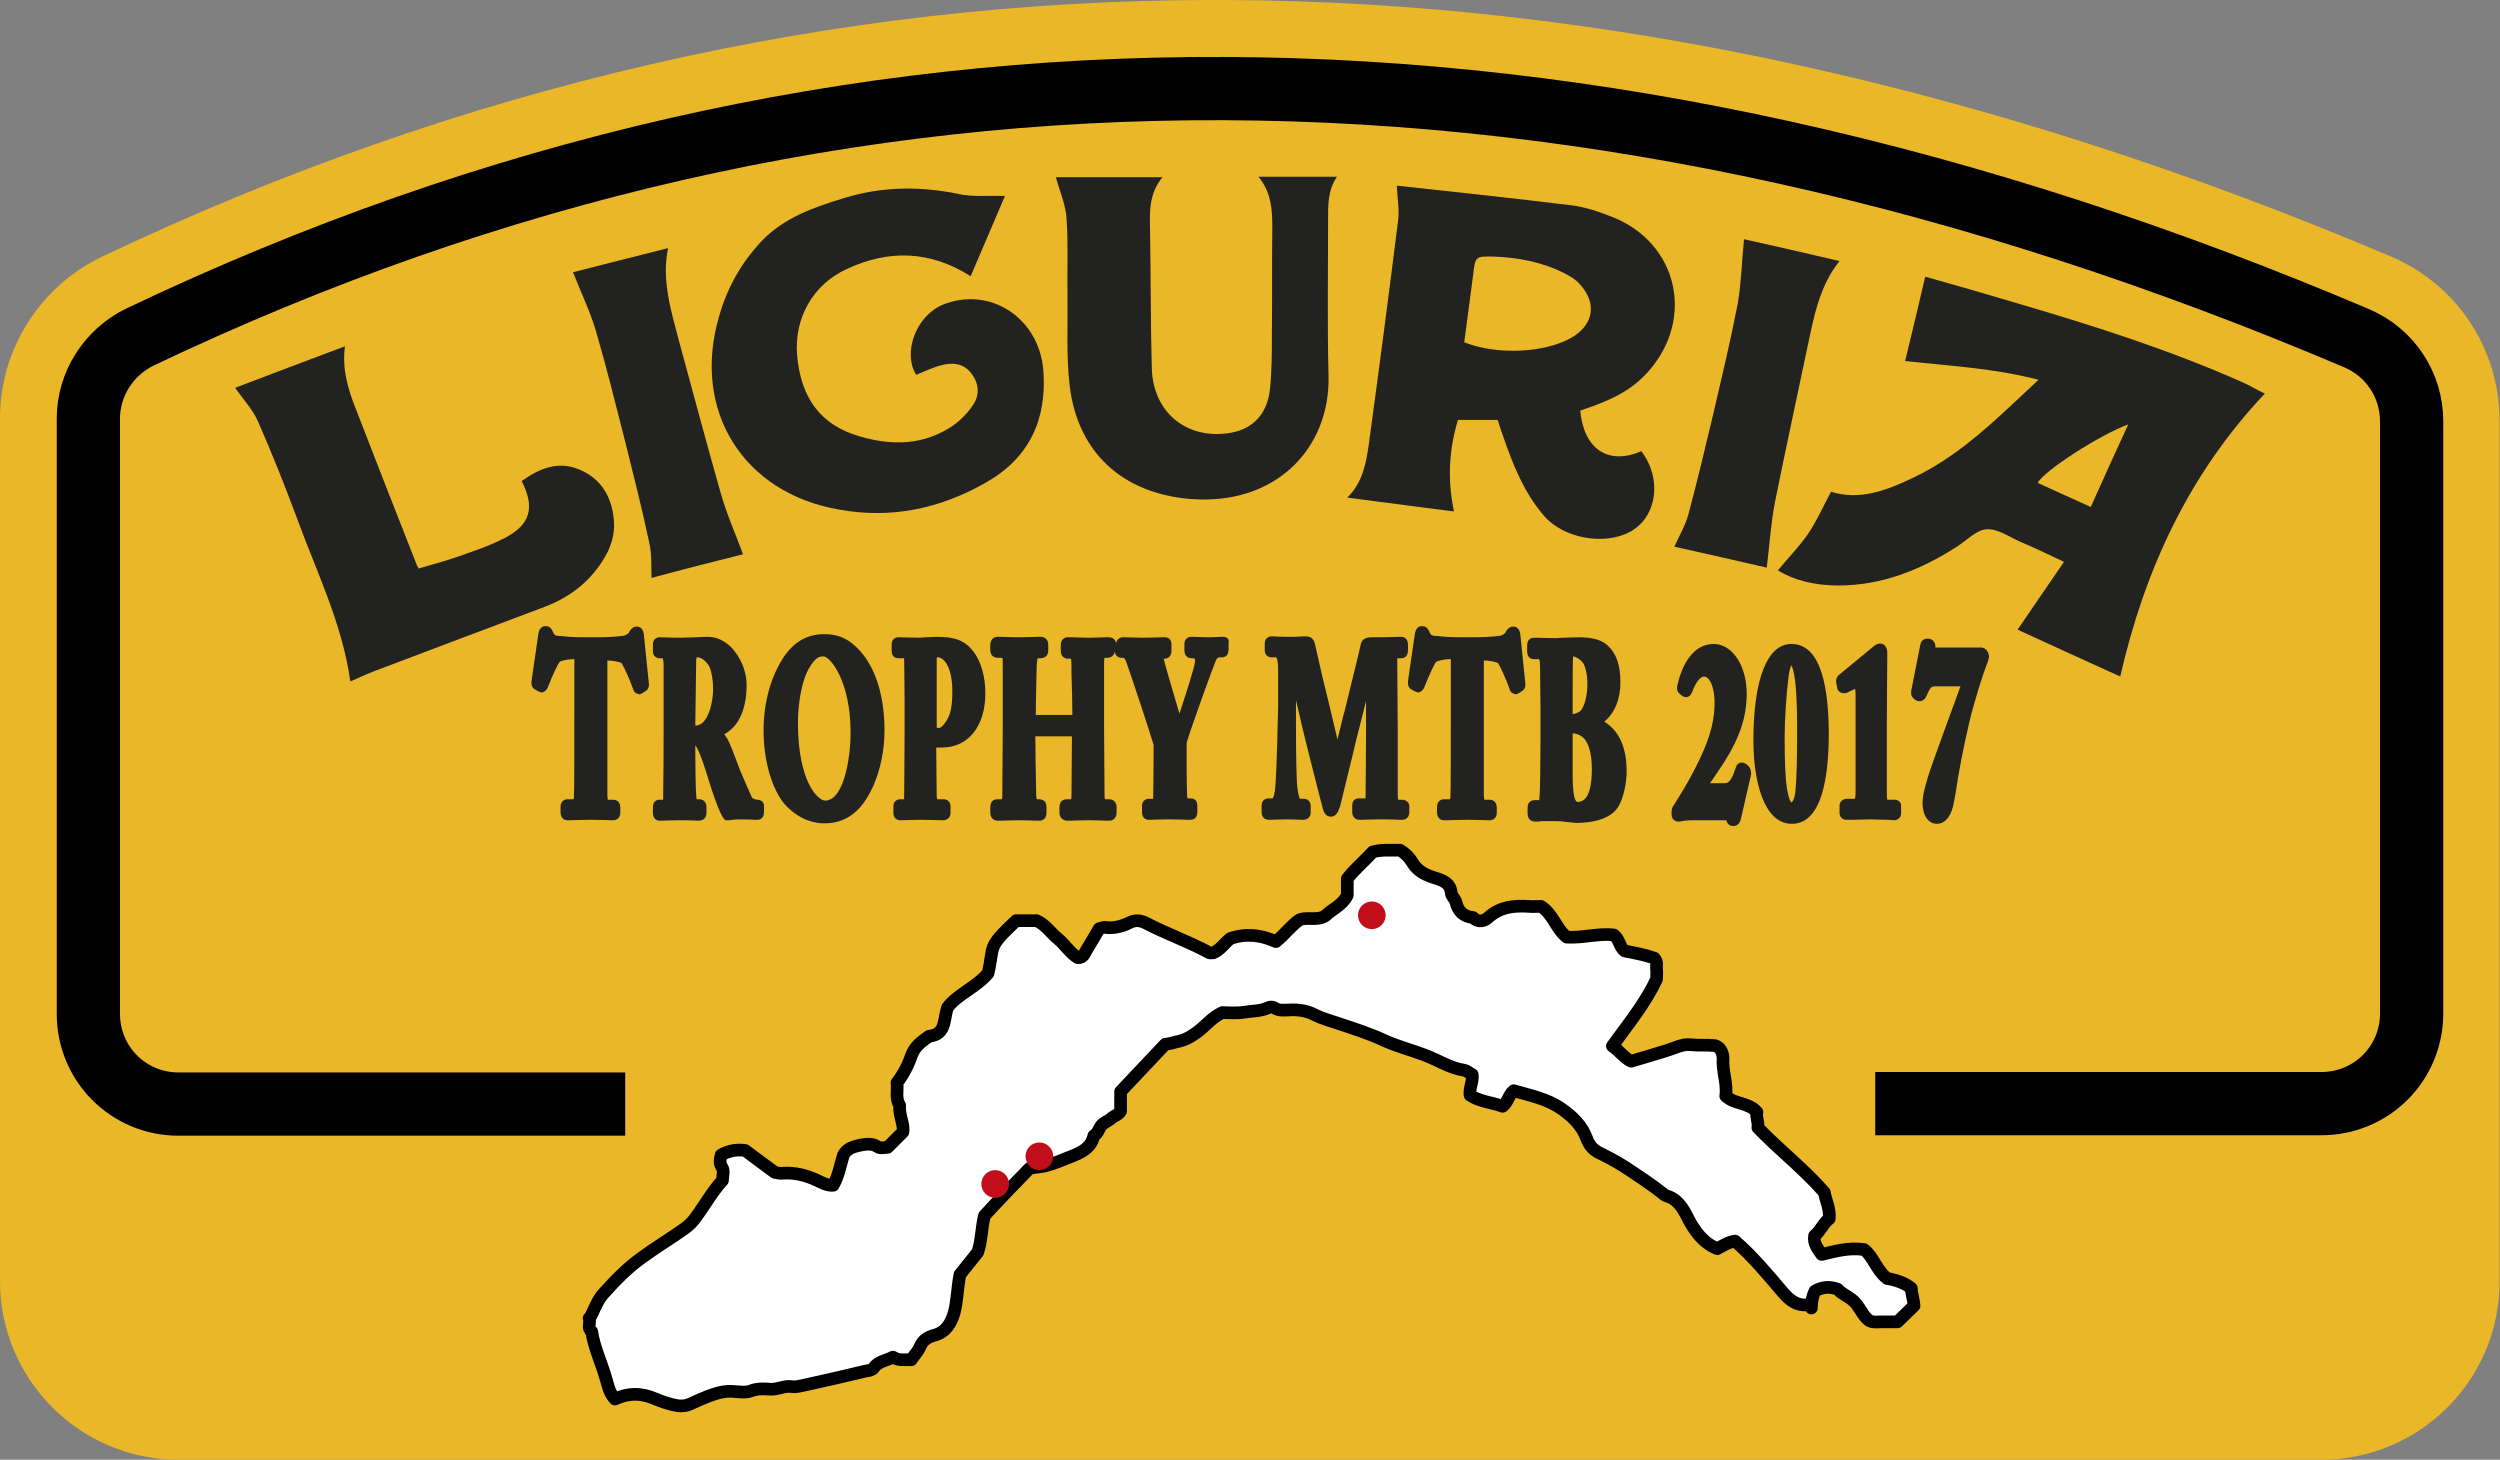 <?xml version="1.0" encoding="utf-8"?>
<!-- Generator: Adobe Illustrator 21.0.2, SVG Export Plug-In . SVG Version: 6.00 Build 0)  -->
<!DOCTYPE svg PUBLIC "-//W3C//DTD SVG 1.1//EN" "http://www.w3.org/Graphics/SVG/1.1/DTD/svg11.dtd">
<svg version="1.1" xmlns="http://www.w3.org/2000/svg" xmlns:xlink="http://www.w3.org/1999/xlink" x="0px" y="0px" width="560.2px"
	 height="327.1px" viewBox="0 0 560.2 327.1" style="enable-background:new 0 0 560.2 327.1;" xml:space="preserve">
<rect x="0" y="0" width="560.2" height="327.1" fill="#808080" stroke="none"/>
<style type="text/css">
	.st0{fill:#EAB728;}
	.st1{fill:#222221;}
	.st2{fill:#FFFFFF;stroke:#000000;stroke-width:2.835;stroke-linecap:round;stroke-linejoin:round;stroke-miterlimit:10;}
	.st3{fill:none;stroke:#000000;stroke-width:14.173;stroke-linejoin:round;stroke-miterlimit:10;}
	.st4{fill:#C20E1A;}
</style>
<g id="Livello_1">
</g>
<g id="Modalità_Isolamento">
	<path class="st0" d="M520.1,327.1H40c-22.1,0-40-18-40-40V93.7c0-15.4,9-29.6,22.9-36.2C103,19.4,186.9,0,272.1,0
		c0.8,0,1.5,0,2.3,0c84.4,0.3,172.4,19.7,261.4,57.5l0,0c14.8,6.3,24.3,20.7,24.3,36.8v192.7C560.2,309.2,542.2,327.1,520.1,327.1z"
		/>
	<g>
		<path class="st1" d="M225.2,43.9c-2.5,5.8-5.1,11.9-7.7,18c-9.1-5.8-18.4-6-27.8-1.6c-7.6,3.5-11.7,11-11.1,19.1
			c0.8,9.8,5.3,15.9,14.1,18.4c7.2,2.1,14.3,2,20.8-2.4c1.7-1.2,3.3-2.8,4.5-4.6c1.6-2.3,1.4-4.9-0.4-7.2c-1.7-2.2-4.1-2.4-6.5-1.8
			c-2,0.5-3.9,1.4-5.8,2.2c-3.1-5,0-13.2,5.9-15.7c10.6-4.3,21.7,2.9,22.6,14.8c0.8,11-3.2,19.6-13,25.1c-10.2,5.8-21.1,8.1-32.7,6
			C166.5,110.5,155,92,161.1,71c1.8-6.4,4.9-12,9.5-16.9c5.1-5.4,11.9-7.7,18.8-9.8c8.3-2.5,16.6-2.6,25.1-0.9
			C217.8,44.2,221.4,43.8,225.2,43.9z"/>
		<path class="st1" d="M236.6,39.7c7.6,0,15.5,0,23.9,0c-3,3.6-2.9,7.6-2.8,11.7c0.2,10.4,0.1,20.8,0.4,31.2
			c0.3,9.9,7.9,16,17.6,14.4c5.2-0.9,8.4-4.4,8.9-10.1c0.4-3.9,0.4-7.9,0.4-11.9c0.1-8.1,0-16.2,0.1-24.2c0-4-0.3-7.8-3.1-11.2
			c6,0,11.7,0,17.6,0c-2.1,3-2,6.4-2,9.9c0,11.6-0.2,23.2,0.1,34.7c0.4,16.3-11.9,29.2-31.1,27.6c-15.2-1.3-25.1-10.5-26.9-25.3
			c-0.8-6.7-0.4-13.6-0.5-20.5c-0.1-5.6,0.2-11.2-0.2-16.8C238.9,46.1,237.5,43,236.6,39.7z"/>
		<path class="st1" d="M78.5,152.7c-1.8-13-7.6-24.6-12-36.7c-2.7-7.3-5.6-14.5-8.7-21.6c-1.2-2.7-3.4-5-5.1-7.5
			c7.8-3,16.1-6.1,24.6-9.3c-0.7,5.1,0.7,9.7,2.5,14.2c4.4,11.4,8.9,22.9,13.4,34.3c0.1,0.4,0.3,0.7,0.6,1.3
			c2.9-0.9,5.8-1.6,8.6-2.6c3.7-1.3,7.4-2.5,10.8-4.3c5.7-3,6.7-6.8,3.7-12.7c3.9-2.8,8.1-4.6,12.9-2.6c5.3,2.2,7.6,6.8,7.8,12.2
			c0.1,2.2-0.6,4.7-1.6,6.6c-3.1,5.8-7.9,9.7-14,12c-12.7,4.8-25.3,9.5-37.9,14.3C82.2,151,80.4,151.9,78.5,152.7z"/>
		<path class="st1" d="M128.4,61c6.8-1.7,14-3.6,21.3-5.4c-1.5,7.2,0.7,14.1,2.5,21c3.1,11.3,6.1,22.7,9.3,33.9
			c1.3,4.6,3.3,9.1,5,13.7c-6.4,1.6-13.5,3.4-20.5,5.3c-0.1-2.6,0.1-5.2-0.5-7.8c-1.6-7.6-3.5-15.1-5.4-22.7
			c-2.1-8.2-4.1-16.4-6.5-24.6C132.3,69.9,130.2,65.6,128.4,61z"/>
		<path class="st1" d="M390.8,53.6c6.8,1.5,14.1,3.2,21.4,4.9c-4.6,5.7-5.8,12.8-7.3,19.8c-2.4,11.5-4.9,22.9-7.2,34.4
			c-0.9,4.7-1.2,9.6-1.8,14.5c-6.5-1.5-13.5-3.1-20.7-4.7c1-2.3,2.4-4.6,3.1-7.1c2-7.5,3.8-15,5.6-22.6c1.9-8.2,3.9-16.5,5.5-24.8
			C390.2,63.3,390.3,58.5,390.8,53.6z"/>
		<path class="st1" d="M507.5,88.2c-1.9-0.9-3.3-1.8-4.9-2.5c-16.2-7.2-33.1-12.6-50.1-17.6c-7-2.1-14-4.1-21.1-6.1
			c-1.4,6-2.9,12.4-4.5,18.9c10,1.1,19.9,1.6,29.9,4.2c-2.3,2.1-4.1,3.9-6,5.6c-6.7,6.3-13.6,12.3-22,16.3c-6,2.9-12.1,5.2-18.5,3.2
			c-1.8,3.3-3.2,6.6-5.2,9.5c-2,2.9-4.5,5.4-6.7,8.1c3.5,2.2,8.2,3.4,13.5,3.4c9.8,0,18.5-3.5,26.6-8.7c2.2-1.4,4.3-3.7,6.6-3.9
			c2.5-0.2,5.1,1.7,7.6,2.8c3.1,1.3,6.2,2.8,9.8,4.5c-3.6,5.3-7.1,10.3-10.4,15.2c7.6,3.5,15.3,7,23,10.5
			C480.6,127.6,490.5,106.2,507.5,88.2z M468.5,113.6c-4.3-1.9-8.1-3.7-11.9-5.4c1.5-2.8,14.2-10.9,20.3-13.1
			C474.1,101.2,471.3,107.3,468.5,113.6z"/>
		<path class="st1" d="M367.8,101.1c-7.4,3.2-12.9-0.4-13.7-9.1c7.9-2.6,11.8-4.9,15.3-8.8c10.4-11.8,6.6-28.6-7.9-34.5
			c-3-1.2-6.2-2.3-9.4-2.7c-13.1-1.6-26.2-3-39.1-4.4c0.1,2.7,0.6,5.3,0.3,7.7c-2.1,16.8-4.3,33.6-6.6,50.4
			c-0.6,4.2-1.4,8.5-4.8,11.8c7.9,1,15.7,2.1,23.9,3.1c-1.5-7.2-1.1-13.9,0.9-20.5c3.1,0,6,0,8.9,0c0.4,1.3,0.8,2.5,1.2,3.6
			c2.2,6.4,4.7,12.7,9.2,17.9c4.4,5.1,13.6,6.7,19.4,3.5c1-0.6,1.9-1.3,2.7-2.2C371.6,112.7,371.6,106.1,367.8,101.1z M351.9,75.8
			c-6,3.3-16.5,3.8-23.8,0.9c0.7-5,1.3-10,2-15.1c0.5-4.2,0.5-4.2,4.7-4.1c5.4,0.2,10.6,1.2,15.5,3.6c1.4,0.7,2.8,1.5,3.8,2.7
			C358,68.1,357,73,351.9,75.8z"/>
	</g>
	<path class="st2" d="M405,292.4c-2.4,0.2-3.9-1-5.4-2.7c-3.4-4-6.8-8.1-10.8-11.6c-1.4,0.2-2.7,1-4,1.7c-3.2-1.3-5.1-4-6.6-6.9
		c-1.1-2.2-2.3-4.3-5-5c-3-2.4-6.2-4.5-9.4-6.6c-1.8-1.1-3.6-2.1-5.5-3c-1.4-0.7-2.2-1.7-2.8-3.3c-1-2.7-3-4.7-5.4-6.4
		c-3.3-2.4-7.2-3.1-10.9-4.2c-1.2,1-1.3,2.6-2.5,3.5c-2.4-0.9-5.1-1-7.3-2.5c-0.2-1.6,0.7-3,0.5-4.6c-0.6-0.3-1.2-0.9-1.9-1
		c-3.2-0.5-5.8-2.3-8.8-3.4c-2.9-1.1-6-1.9-8.9-3.2c-3.4-1.6-6.9-2.7-10.5-3.9c-1.8-0.6-3.6-1.1-5.2-1.9c-1.7-0.9-3.6-1.2-5.5-1.1
		c-1.2,0-2.5,0.3-3.6-0.5c-0.3-0.2-1-0.2-1.3,0c-1.7,0.8-3.5,0.7-5.3,1c-1.7,0.3-3.5,0.1-5,0.1c-2.2,1-3.6,2.8-5.4,4.2
		c-1.3,1-2.6,1.8-4.2,2.2c-1,0.2-2,0.6-3.2,0.7c-3.3,3.5-6.7,7.1-10,10.6c0,1.5,0,2.9,0,4.4c-0.5,0.9-1.5,1-2.2,1.7
		c-0.7,0.6-1.6,0.8-2.2,1.6c-0.5,0.7-0.7,1.7-1.6,2.2c-0.6,2.8-2.9,3.8-5.2,4.7c-1.8,0.7-3.6,1.5-5.5,2c-1.1,0.3-2.2,0.3-3.7,0.6
		c-3.3,3.4-6.9,7.1-10.1,10.6c-0.7,2.8-0.6,5.4-1.5,8.2c-1.3,1.6-2.8,3.5-4,5c-0.6,3.1-0.6,6-1.3,8.6c-0.7,2.3-1.8,4.3-4.4,5
		c-1.6,0.4-2.7,1.2-3.3,2.7c-0.4,1-1.3,1.8-1.9,2.8c-1.3-0.1-2.8,0.3-4.1-0.6c-1.5,0.8-3.3,0.9-4.4,2.5c-0.4,0.5-1,0.5-1.6,0.6
		c-4.5,1.1-9,2.1-13.5,3.1c-1.1,0.2-2.2,0.6-3.3,0.4c-1.6-0.2-3.1,0.7-4.7,0.6c-1.5-0.1-2.9-0.2-4.4,0.4c-1.1,0.4-2.5,0.2-3.8,0.1
		c-2.1-0.2-3.9,0.4-5.8,1.1c-1.3,0.5-2.6,1.1-3.9,1.7c-0.9,0.4-1.7,0.5-2.8,0.4c-1.8-0.3-3.6-0.9-5.2-1.6c-3.1-1.3-5.9-1.3-8.9,0.1
		c-1.4-1.5-1.6-3.4-2.2-5.2c-1-3.3-2.5-6.5-3-9.9c-1.1-0.8-0.2-2-0.6-3c0.4-0.3,0.5-0.8,0.7-1.1c0.7-1.5,1.4-3.2,2.5-4.4
		c2.6-2.9,5.3-5.7,8.5-8c3.1-2.3,6.5-4.3,9.7-6.6c1-0.7,1.8-1.5,2.5-2.5c2-2.7,3.7-5.8,6-8.3c0-1,0.4-2.2-0.1-2.9
		c-0.7-1-0.4-1.9-0.2-2.8c1.6-0.9,3.4-1.3,5.4-1c2.1,1.6,4.3,3.2,6.6,4.9c0.5,0.1,1.2,0.3,1.8,0.2c2.8-0.2,5.3,0.5,7.7,1.6
		c1.1,0.5,2.2,1.2,3.6,1.1c1.2-2.1,1.6-4.5,2.3-6.8c0.8-1.5,2.4-1.9,3.8-2.2c1.2-0.2,2.6-0.5,3.9,0.4c0.6,0.4,1.6,0.1,2.2,0.1
		c1.1-1.1,2.1-2.1,3.4-3.4c0.4-1.6-0.9-3.7-0.7-6c-1-1.6-0.4-3.3-0.6-5.1c1.4-1.8,2.5-3.9,3.2-6c0.8-2.2,2.3-3.2,4-4.4
		c3.8-0.4,3.2-3.6,4.1-6.4c2.2-3,6.4-4.5,9.1-7.7c1.5-6.4-0.4-5.5,6.3-11.8c1.6,0,3.1,0,4.6,0c2.1,1,3.2,2.8,4.8,4.1
		c1.6,1.3,2.6,3.1,4.4,4.2c1.2,0.1,1.5-0.9,1.9-1.6c1-1.7,2-3.3,2.9-4.9c0.5-0.1,0.9-0.3,1.2-0.3c1.9,0.3,3.9-0.2,5.5-1
		c1.5-0.8,2.7-0.5,3.9,0.1c4.6,2.4,9.5,4.1,14.1,6.6c0.2,0.1,0.5,0,0.9,0c1.6-0.7,2.5-2.2,3.8-3.2c3.5-1.2,6.9-0.8,10.2,0.7
		c2-1.6,3.4-3.6,5.3-4.9c1.9-0.7,4,0.3,5.8-0.9c1.5-1.5,3.8-2.3,4.9-4.6c0-1.1,0-2.4,0-3.7c1.7-2.2,3.9-4,5.7-6
		c2.1-0.6,4.2-0.3,6.1-0.4c1.2,0.7,2.1,1.6,2.8,2.8c1.2,2,3.2,2.9,5.3,3.5c1.8,0.6,3.2,1.2,3.4,3.3c0,0.6,0.8,1.3,1,1.9
		c0.5,2.2,1.7,3.4,3.9,3.6c1.2,1.3,2.7,0.7,3.5-0.1c2.6-2.3,5.6-2.6,8.9-2.4c0.9,0.1,1.8,0,2.8,0c2.7,1.7,3.5,5.2,5.8,6.9
		c3.7,0.2,7-0.9,10.5-0.5c1.3,0.9,1.3,2.8,2.5,3.6c2.5,0.5,4.7,0.9,6.6,1.6c0.8,0.9,0.4,1.7,0.5,2.5c0.1,0.7,0,1.5,0,2.2
		c-2.5,5.4-6.3,10-9.9,15c1.6,1.1,2.7,2.7,4.2,3.4c2.8-0.8,5.4-1.6,8-2.4c1.7-0.5,3.5-1.5,5.2-1.3c1.9,0.2,3.7,0,5.6,0.2
		c1.4,0.4,1.8,1.9,1.8,3c-0.2,2.8,1,5.5,0.6,8.3c2,1.9,5.1,1.4,7,3.6c-0.3,1.1,0.4,2.1,0.2,3.5c4.7,4.9,10.3,9.2,14.9,14.5
		c0.3,1.8,1.3,3.6,1.1,5.9c-1.3,0.9-1.9,2.7-3.3,3.8c-0.3,1.7,0.7,2.9,1.6,4.2c3-0.7,6-1.6,9.5-1.1c2.1,1.6,2.8,4.7,5.2,6.5
		c2.1,0.3,4.3,1.2,5.4,2.2c0,1.2,0.5,2.4,0.6,3.9c-1.3,1.3-2.6,2.5-3.7,3.6c-1.4,0-2.4,0-3.4,0c-1,0-2.1,0.2-3-0.3
		c-1.3-1-1.9-2.6-3-3.9c-1.2-1.4-3-1.9-4-3.1c-1.9-0.7-3.5-0.5-5.1,0.4c-0.6,1.2-0.8,2.5-0.8,3.8"/>
	<path class="st3" d="M420.2,247.3h100c11.2,0,20.2-9,20.2-20.2V94.4c0-8.1-4.8-15.4-12.3-18.6C355.4,2.4,189.7,0.1,31.4,75.5
		c-7,3.4-11.6,10.5-11.6,18.3l0,133.4c0,11.2,9,20.2,20.2,20.2h100.1"/>
	<g>
		<path class="st1" d="M144.3,142.4L144.3,142.4c-0.1-1.3-0.7-2-1.6-2c-1,0-1.5,0.8-1.8,1.4c-0.2,0.3-1,0.7-1.4,0.7
			c-0.3,0-0.6,0-0.9,0.1c-1.1,0.1-2.5,0.2-5.3,0.2h-1.9c-3,0-4.3-0.1-5.8-0.3l-0.5,0c-0.8-0.1-0.9-0.3-1.1-0.7
			c-0.3-0.7-0.7-1.5-1.7-1.5c-0.7,0-1.5,0.3-1.7,2c-0.1,1-1.2,8-1.5,10.4c-0.1,0.6,0.1,1.5,0.8,1.8l0.7,0.4l0.8,0.3l0.5-0.2
			c0.6-0.3,0.8-0.9,0.9-1.1c1.3-3.3,2.2-5,2.6-5.6c1.1-0.5,2.6-0.6,3.3-0.6V160c0,6.5,0,17.8-0.1,18.7c0,0.2,0,0.3-0.1,0.4h-1.4
			c-0.2,0-1.5,0.1-1.5,1.8v1c0,1.8,1.2,1.9,1.6,1.9c0.1,0,0.3,0,0.7,0c0.7,0,2.1-0.1,4.5-0.1c2.7,0,3.9,0.1,4.5,0.1
			c0.2,0,0.4,0,0.5,0c0.7,0,1.6-0.4,1.6-1.7V181c0-1.7-1.3-1.8-1.6-1.8h-1.2c0-0.2-0.1-0.5-0.1-0.9c0-0.6,0-10.8,0-16.7v-13.6
			c1.1,0,2.7,0.3,3.2,0.6c0.7,1.2,1.8,3.7,2.5,5.6c0.1,0.4,0.3,1,0.9,1.2l0.6,0.2l0.5-0.2l0.8-0.5c0.7-0.4,0.9-1.2,0.8-1.7
			L144.3,142.4z"/>
		<path class="st1" d="M169.7,179.2c-0.4,0-1.1-0.3-1.2-0.5c-0.6-1.2-2.3-5.3-2.5-5.7c-0.1-0.2-0.3-0.7-0.5-1.3
			c-0.9-2.3-1.7-4.5-2-5.1c-0.3-0.7-0.7-1.4-1.2-2.1c2.6-1.3,5-4.7,5-11c0-2.2-0.7-4.6-2-6.6c-1.7-2.7-4.1-4.2-6.7-4.2
			c-0.6,0-1.6,0-2.6,0.1c-1.2,0-2.4,0.1-3.4,0.1c-2.7,0-3.9-0.1-4.4-0.1c-0.2,0-0.3,0-0.4,0c-0.5,0-1.5,0.3-1.5,1.6v1.5
			c0,1.3,1,1.6,1.5,1.6h0.7c0.1,0.3,0.2,0.7,0.2,1.5c0,1.4,0,4.9,0,8.9v5.2c0,5,0,10.2-0.1,15.6c0,0.2,0,0.4,0,0.5h-0.9
			c-0.2,0-1.4,0.1-1.4,1.7v1.2c0,1.6,1.1,1.8,1.5,1.8c0.1,0,0.3,0,0.5,0c0.5,0,1.5-0.1,4-0.1c2.8,0,3.8,0.1,4,0.1l0.2,0
			c1.1,0,1.8-0.6,1.8-1.8v-1.3c0-1.3-1-1.7-1.5-1.7h-0.7c0-0.2-0.1-0.5-0.1-1c-0.1-0.6-0.2-6.5-0.2-9.8v-1.3
			c0.5,0.6,1.3,2.3,2.6,6.5c0,0.1,2.4,8.1,3.7,9.8l0.4,0.5l0.7,0c0.3,0,0.6,0,0.9-0.1c0.7-0.1,1.5-0.1,2.1-0.1
			c1.8,0,2.7,0.1,3.1,0.1c0.2,0,0.3,0,0.4,0c0.2,0,1.5,0,1.5-1.8v-1.3C171.2,179.7,170.5,179.2,169.7,179.2z M156,148
			c0-0.4,0.1-0.6,0.1-0.7c0,0,0.1,0,0.2,0c0.5,0,1.6,0.4,2.5,1.8c0.5,0.8,1,2.9,1,5.4c0,2.5-1,8.1-4,8.1c0,0,0,0,0,0L156,148z"/>
		<path class="st1" d="M184.7,142.1c-4.6,0-8,2.5-10.5,7.6c-2.6,5.2-3.1,10.5-3.1,14c0,8.1,2.6,14.4,5.1,16.9
			c3.3,3.4,6.7,3.9,8.5,3.9c6.3,0,9.2-4.5,11-8.4c1.6-3.7,2.5-8,2.5-12.4c0-9.4-2.9-14.6-4.7-16.9
			C190.3,142.7,187.3,142.1,184.7,142.1z M190.6,164.2c0,5.9-1.6,15.2-5.7,15.2c-1.6,0-6.1-4.2-6.1-17.5c0-4,0.8-9.6,2.7-12.5
			c1.3-2.2,2.3-2.3,2.8-2.3c0,0,0.1,0,0.1,0l0.2,0C186,147.2,190.6,152.5,190.6,164.2z"/>
		<path class="st1" d="M209.7,142.7c-0.6,0-1.5,0.1-2.3,0.1c-0.5,0-1,0.1-1.2,0.1c-2.5,0-3.8-0.1-4.4-0.1c-0.2,0-0.4,0-0.5,0
			c-0.5,0-1.5,0.3-1.5,1.6v1.4c0,1.7,1.3,1.7,1.5,1.7h1.3c0,0.6,0.1,6,0.1,9.8v6.2c0,6.5-0.1,14.7-0.1,15.2c0,0.2,0,0.3,0,0.4
			c0,0-0.1,0-0.1,0h-0.8c-0.5,0-1.5,0.3-1.5,1.6v1.5c0,1.1,0.8,1.6,1.5,1.6c0.1,0,0.3,0,0.6,0c0.6,0,1.8-0.1,3.9-0.1
			c2.7,0,4,0.1,4.6,0.1c0.3,0,0.4,0,0.6,0c0.6,0,1.6-0.4,1.6-1.7v-1.4c0-1.1-0.8-1.6-1.5-1.6H210c0-0.1,0-0.3-0.1-0.5
			c0-0.6-0.1-7.8-0.1-10.5v-0.6c0.4,0,0.9,0,1.3,0c5.9,0,9.7-4.8,9.7-12.2c0-3.7-1-7.1-2.6-9.2C216.1,143.3,213.7,142.7,209.7,142.7
			z M213.4,155c0,1.6-0.1,3.7-0.7,5.3l0,0c-0.6,1.5-1.7,2.7-2.1,2.8c-0.2,0-0.5,0-0.7,0v-15.8c0.1,0,0.2,0,0.2,0
			C211,147.2,213.4,148.6,213.4,155z"/>
		<path class="st1" d="M274.1,142.7c-0.1,0-0.3,0-0.5,0c-0.4,0-1.2,0.1-2.7,0.1c-1.7,0-2.8-0.1-3.4-0.1c-0.3,0-0.5,0-0.6,0
			c-0.7,0-1.5,0.5-1.5,1.6v1.4c0,1.7,1.3,1.8,1.5,1.8h0.7c0.1,0.1,0.2,0.3,0.2,0.6c0,1.1-2.2,7.8-3.5,11.8c-0.1-0.4-0.3-0.9-0.4-1.3
			c-1.1-3.8-3-10.1-3.1-10.9c0-0.1,0-0.1,0-0.1h0.2c0.1,0,1.5,0,1.5-1.8v-1.4c0-1.3-0.9-1.6-1.5-1.6c-0.1,0-0.2,0-0.5,0
			c-0.6,0-1.8,0.1-4.3,0.1c-2.1,0-3.5-0.1-4.1-0.1c-0.3,0-0.4,0-0.5,0c-0.6,0-1.3,0.4-1.5,1.3c-0.2-1.1-1.2-1.3-1.6-1.3
			c-0.1,0-0.4,0-0.7,0c-0.7,0-1.9,0.1-3.8,0.1c-1.8,0-3-0.1-3.8-0.1c-0.4,0-0.7,0-0.9,0c-0.2,0-1.6,0-1.6,1.8v1.2
			c0,1.7,1.3,1.8,1.6,1.8h0.7c0,0.3,0.1,0.7,0.1,1.5c0,0.2,0,0.9,0,2c0.1,2.6,0.2,6.9,0.2,9.1h-8.2c0-3,0.2-10.1,0.2-10.9
			c0-0.4,0.1-1.4,0.2-1.8h0.7c0.3,0,1.7-0.1,1.7-1.8v-1.1c0-1.7-1.2-1.9-1.7-1.9c-0.2,0-0.4,0-0.8,0c-0.7,0-1.9,0.1-4.1,0.1
			c-2.2,0-3.4-0.1-4.1-0.1c-0.3,0-0.5,0-0.7,0c-0.2,0-1.6,0.1-1.6,1.9v1c0,1.8,1.5,1.8,1.7,1.8h1c0.1,0.3,0.1,0.9,0.1,2.3
			c0,0.2,0,1.2,0,2.4c0,2.6,0,6.7,0,9v2.3c0,1.3-0.1,11.8-0.1,14.5c0,0.6,0,1-0.1,1.2h-1c-0.4,0-1.6,0.1-1.6,1.8v1.1
			c0,1.7,1.2,1.9,1.6,1.9c0.2,0,0.5,0,0.8,0c0.7,0,1.9-0.1,4.2-0.1c1.8,0,2.9,0.1,3.6,0.1c0.4,0,0.6,0,0.8,0c0.2,0,1.6,0,1.6-1.8
			v-1.3c0-1.6-1.3-1.7-1.6-1.7h-0.6c0-0.1,0-0.3-0.1-0.6c-0.1-3.7-0.2-12.1-0.2-13.3l0-0.2l8.2,0v0c0,1.7-0.1,10.4-0.1,13
			c0,0.5,0,0.9-0.1,1.1h-1c-0.3,0-1.6,0.1-1.6,1.8v1.2c0,1.2,0.9,1.8,1.7,1.8c0.3,0,0.6,0,0.9,0c0.8,0,1.9-0.1,4.1-0.1
			c2,0,3.1,0.1,3.8,0.1c0.3,0,0.6,0,0.7,0c0.6,0,1.6-0.4,1.6-1.8v-1.2c0-1.7-1.4-1.8-1.6-1.8l-1,0c-0.1-0.2-0.1-0.6-0.1-1.5
			c0-2.9-0.1-13.2-0.1-15v-1.8c0-1.2,0-5.2,0-8.2c0-1.9,0-3.4,0-3.7c0-0.3,0-1.1,0.1-1.5h0.7c0.2,0,1.3-0.1,1.6-1.3
			c0.2,0.9,0.8,1.3,1.5,1.3l0.4,0c0.1,0,0.4,0.2,0.5,0.5c0.7,1.7,5.6,16.6,6.3,19v2.1c0,5.1-0.1,9.3-0.1,10c0,0,0,0,0,0h-1
			c-0.7,0-1.5,0.5-1.5,1.6v1.3c0,1.8,1.3,1.8,1.5,1.8c0.1,0,0.3,0,0.5,0c0.6,0,1.7-0.1,4.2-0.1c2.2,0,3.4,0.1,4.1,0.1
			c0.3,0,0.5,0,0.6,0c0.3,0,1.5-0.1,1.5-1.8v-1.4c0-1.6-1.3-1.6-1.5-1.6l-0.7,0c0-0.1-0.1-0.4-0.1-0.7c0-0.4-0.1-3.9-0.1-6v-5.8
			c1.4-4.5,6.2-17.7,6.6-18.5c0.2-0.5,0.7-0.6,0.7-0.6h0.6c0.2,0,1.5,0,1.5-1.8v-1.3C275.6,142.8,274.4,142.7,274.1,142.7z"/>
		<path class="st1" d="M314.2,179.2h-0.9c-0.1-0.3-0.1-0.8-0.1-1.7c0-0.5,0-3.5,0-6.7c0-3.3,0-6.7,0-7.3c0-1.1-0.1-14.2-0.1-15.2
			c0-0.4,0-0.7,0-0.8h0.9c0.2,0,1.5,0,1.5-1.8v-1.2c0-1.7-1.2-1.8-1.5-1.8c-0.1,0-0.2,0-0.4,0c-0.6,0-2.1,0.1-6,0.1
			c-0.9,0-2.4,0-2.7,1.7c-0.1,0.6-1.2,5-3.2,13.2l-0.3,1.2c0,0.2-0.2,0.7-0.4,1.5c-0.3,1.2-0.8,3.3-1.3,5.3c-0.6-2.5-1.2-5-1.8-7.6
			c-1.1-4.4-2.2-9-3.2-13.6c-0.1-0.5-0.4-1.9-2-1.9c-0.2,0-0.4,0-0.7,0c-0.5,0-1.2,0.1-2.2,0.1c-0.4,0-0.8,0-1.1,0l0-0.1l0,0.1
			c-2.1,0-3-0.1-3.4-0.1c-0.2,0-0.3,0-0.4,0c-0.7,0-1.5,0.5-1.5,1.6v1.5c0,1.1,0.8,1.6,1.5,1.6l1.1,0c0,0,0.4,0.4,0.4,2.8l0,8.3
			c0,1.1-0.3,13.7-0.6,17.5c-0.1,1.8-0.4,2.7-0.6,3h-1c-0.7,0-1.5,0.5-1.5,1.6v1.4c0,1.6,1.1,1.8,1.6,1.8c0.1,0,0.2,0,0.5,0
			c0.5,0,1.7-0.1,3.7-0.1c1.6,0,2.5,0.1,3,0.1c0.3,0,0.4,0,0.6,0c0.7,0,1.6-0.5,1.6-1.6v-1.5c0-1.1-0.8-1.6-1.5-1.6h-0.9
			c-0.3-0.5-0.6-2-0.7-3.8c-0.2-4.5-0.2-11.6-0.2-12.7c0-0.6,0-2.9,0-5.6c0.6,2.6,1.2,5,1.4,6c0.2,1,4.5,18,4.6,18.2
			c0.1,0.5,0.5,1.9,1.8,1.9c1.2,0,1.7-1.2,1.9-1.9l0.1-0.2c0.1-0.2,0.4-1.4,1.4-5.6c0.9-3.6,2-8.1,2.3-9.5c0.2-0.8,0.8-3.1,1.5-5.9
			c0.2-0.9,0.5-1.9,0.7-2.9v7.1c0,3.8-0.1,13.6-0.1,14.2c0,0.3,0,0.5-0.1,0.6h-1.4c-0.7,0-1.5,0.4-1.5,1.6v1.4
			c0,1.7,1.4,1.8,1.5,1.8c0.1,0,0.3,0,0.6,0c0.7,0,2-0.1,4.3-0.1c2.8,0,3.8,0.1,4.3,0.1c0.2,0,0.3,0,0.5,0c0.2,0,1.6,0,1.6-1.8v-1.4
			C315.7,179.7,314.9,179.2,314.2,179.2z"/>
		<path class="st1" d="M340.7,142.4L340.7,142.4c-0.1-1.3-0.7-2-1.6-2c-1,0-1.5,0.8-1.8,1.4c-0.2,0.3-1,0.7-1.4,0.7
			c-0.3,0-0.6,0-0.9,0.1c-1.1,0.1-2.5,0.2-5.3,0.2h-1.9c-3,0-4.3-0.1-5.8-0.3l-0.5,0c-0.8-0.1-0.9-0.3-1.1-0.7
			c-0.3-0.7-0.7-1.5-1.7-1.5c-0.7,0-1.5,0.3-1.7,2c-0.1,1-1.2,8-1.5,10.4c-0.1,0.6,0.1,1.5,0.8,1.8l0.7,0.4l0.8,0.3l0.5-0.2
			c0.6-0.3,0.8-0.9,0.9-1.1c1.3-3.3,2.2-5,2.6-5.6c1.1-0.5,2.6-0.6,3.3-0.6V160c0,6.5,0,17.8-0.1,18.7c0,0.2,0,0.3-0.1,0.4h-1.4
			c-0.2,0-1.5,0.1-1.5,1.8v1c0,1.8,1.2,1.9,1.6,1.9c0.1,0,0.3,0,0.7,0c0.7,0,2.1-0.1,4.5-0.1c2.7,0,3.9,0.1,4.5,0.1
			c0.2,0,0.4,0,0.5,0c0.7,0,1.6-0.4,1.6-1.7V181c0-1.7-1.3-1.8-1.6-1.8h-1.2c0-0.2-0.1-0.5-0.1-0.9c0-0.6,0-10.8,0-16.7v-13.6
			c1.1,0,2.7,0.3,3.2,0.6c0.7,1.2,1.8,3.7,2.5,5.6c0.1,0.4,0.3,1,0.9,1.2l0.6,0.2l0.5-0.2l0.8-0.5c0.7-0.4,0.9-1.2,0.8-1.7
			L340.7,142.4z"/>
		<path class="st1" d="M359.5,161.7c2.4-2,3.6-5.1,3.6-8.8c0-3.9-0.9-6.5-2.9-8.3c-1.3-1.2-3.4-1.8-6.4-1.8c-1.3,0-2.6,0.1-3.5,0.1
			c-0.6,0-1.2,0.1-1.6,0.1c-2.2,0-3.6-0.1-4.3-0.1c-0.3,0-0.5,0-0.7,0c-0.2,0-1.5,0-1.5,1.8v1.2c0,1.5,0.9,1.8,1.5,1.8h1
			c0.1,0,0.1,0,0.2,0c0.1,0.2,0.2,0.8,0.2,2c0,0.9,0.1,7.5,0.1,9.4v6.4c0,4.8-0.1,11.6-0.2,12.7c0,0.5-0.1,0.9-0.1,1.1h-1
			c-0.3,0-1.6,0.1-1.6,1.7v1.2c0,1.7,1.2,1.9,1.6,1.9c0.2,0,0.4,0,0.7,0c0.2,0,0.4,0,0.6-0.1c0.3,0,0.6,0,1,0c0.6,0,1.4,0,2.3,0
			c0.5,0,1.5,0,2.5,0.2c0.4,0,0.9,0.1,1.2,0.1c0.4,0,0.7,0.1,0.9,0.1c3.8,0,6.6-0.8,8.4-2.3c2.2-1.8,3-6.6,3-9.2
			C364.5,167.4,362.8,163.8,359.5,161.7z M355.7,153.3c0,2.3-0.5,4.5-1.3,5.7c-0.4,0.6-1.2,0.9-2,1V157c0-4.7,0-8.6,0.1-9.9
			c0,0,0,0,0.1,0c0.2,0,1.3,0.4,2.1,1.4C355.3,149.4,355.7,151.2,355.7,153.3z M352.4,164.3c0.6,0.1,1.3,0.2,2,0.7
			c1.5,1,2.3,3.7,2.3,7.3c0,3.4-0.5,7.4-3.2,7.4c-0.3,0-1.1-0.4-1.1-6V164.3z"/>
		<path class="st1" d="M391.4,171.3c-0.5-0.4-1-0.5-1.4-0.4c-0.8,0.2-1,0.9-1.1,1.3c-0.8,2.2-1.3,3.3-2.4,3.3h-3.3
			c0.1-0.2,0.2-0.4,0.4-0.6c0.8-1.2,1.7-2.5,2.8-4.2c3.5-5.5,5-10.2,5-15.3c0-6.2-3.2-11.1-7.4-11.1c-3.8,0-6.7,3.2-8.1,9.1
			c-0.1,0.4-0.3,1.2,0.3,1.9l0.7,0.6c0.5,0.4,1,0.3,1.2,0.3c0.7-0.2,1-0.9,1.1-1.2c0.8-2.1,1.7-3.3,2.6-3.4c0.2,0,0.5,0,0.9,0.4
			c0.9,0.8,1.4,2.7,1.5,5c0.1,4-0.9,7.9-3.1,12.6c-2.4,5.2-5.2,9.5-6.1,10.9c-0.5,0.7-0.5,1.7-0.4,2.4c0.2,0.8,0.8,1.2,1.6,1.2
			c0.1,0,0.4,0,0.7-0.1l0.5-0.1c0.4,0,0.9-0.1,1.5-0.1h7c0.2,0,0.7,0,0.9,0c0.2,0.5,0.5,1.3,1.6,1.3c0.6,0,1.4-0.3,1.7-1.6l2.3-10
			C392.4,172.6,392.2,171.9,391.4,171.3z"/>
		<path class="st1" d="M401.4,144.3c-5.4,0-8.5,7.9-8.5,21.7c0,8.6,2.2,18.6,8.6,18.6c5.5,0,8.3-6.9,8.3-20.5
			C409.7,150.9,406.9,144.3,401.4,144.3z M402.7,162.9c0,7.6-0.1,11.9-0.4,14.5c-0.2,1.8-0.7,2.4-0.9,2.4c0,0-0.5-0.3-1-3.2
			c-0.3-2-0.5-5.6-0.5-11.3c0-4.2,0.4-9.8,0.9-13.9c0.2-1.4,0.5-2.1,0.6-2.3C401.9,149.9,402.7,152.8,402.7,162.9z"/>
		<path class="st1" d="M424.5,179.2h-1.2c-0.2,0-0.3,0-0.4,0c-0.1-0.4-0.1-1.4-0.1-1.9l0-2.7c0-3.1,0-8.1,0-10v-2.3
			c0-5.6,0.1-12.2,0.1-14.8c0-0.7,0-1.1,0-1.2c0-2-1.4-2.1-1.6-2.1c-0.6,0-1,0.3-1.3,0.5l-8,6.6c-0.5,0.5-0.7,1.2-0.5,1.9l0.2,1
			l0,0.1c0.2,0.5,0.5,0.8,0.8,0.9c0.3,0.1,0.7,0.2,1.2,0.1l1.7-0.8c0.1-0.1,0.2-0.1,0.3-0.1c0,0.2,0.1,0.6,0.1,1.1l0,13.4
			c0,2.5,0,6.7,0,8.5c0,1.1-0.1,1.5-0.2,1.6c-0.2,0-0.7,0-0.9,0h-0.8c-1.2,0-1.7,0.8-1.7,1.6v1.5c0,1.1,0.8,1.6,1.5,1.6
			c0,0,0.5,0,1.1,0c1.4,0,3.9-0.1,4.5-0.1c0.3,0,2.1,0.1,3.4,0.1c0.9,0,1.6,0.1,1.7,0.1c1,0,1.6-0.7,1.6-1.6v-1.4
			C426.1,179.7,425.3,179.2,424.5,179.2z"/>
		<path class="st1" d="M443.9,145.1h-9.7c-0.2,0-0.4,0-0.5,0c0-0.5-0.1-1.1-0.5-1.5c-0.2-0.2-0.6-0.5-1.2-0.5c-1,0-1.5,0.5-1.7,1.4
			l-2,10.1c-0.1,0.7-0.2,1.3,0.6,2c0.5,0.5,1,0.6,1.5,0.5c0.4-0.1,0.9-0.3,1.2-1l0.2-0.4c0.8-1.8,1-1.9,1.9-1.9h5.6
			c-2,5.4-6.5,17.8-7,19.4c-0.4,1.3-1.5,4.6-1.5,6.7c0,2.8,1.3,4.7,3.2,4.7c2,0,3.4-1.9,3.9-5.2l0.3-1.6c0.7-4.7,1.5-9.1,3-15.6
			c1.2-5.2,3.3-11.5,3.8-12.8c0.5-1.2,0.7-1.9,0.7-2.4C445.5,145.7,444.7,145.1,443.9,145.1z"/>
	</g>
	<circle class="st4" cx="307.4" cy="205.1" r="3.1"/>
	<circle class="st4" cx="232.9" cy="259.1" r="3.1"/>
	<circle class="st4" cx="223" cy="265.3" r="3.1"/>
</g>
</svg>
